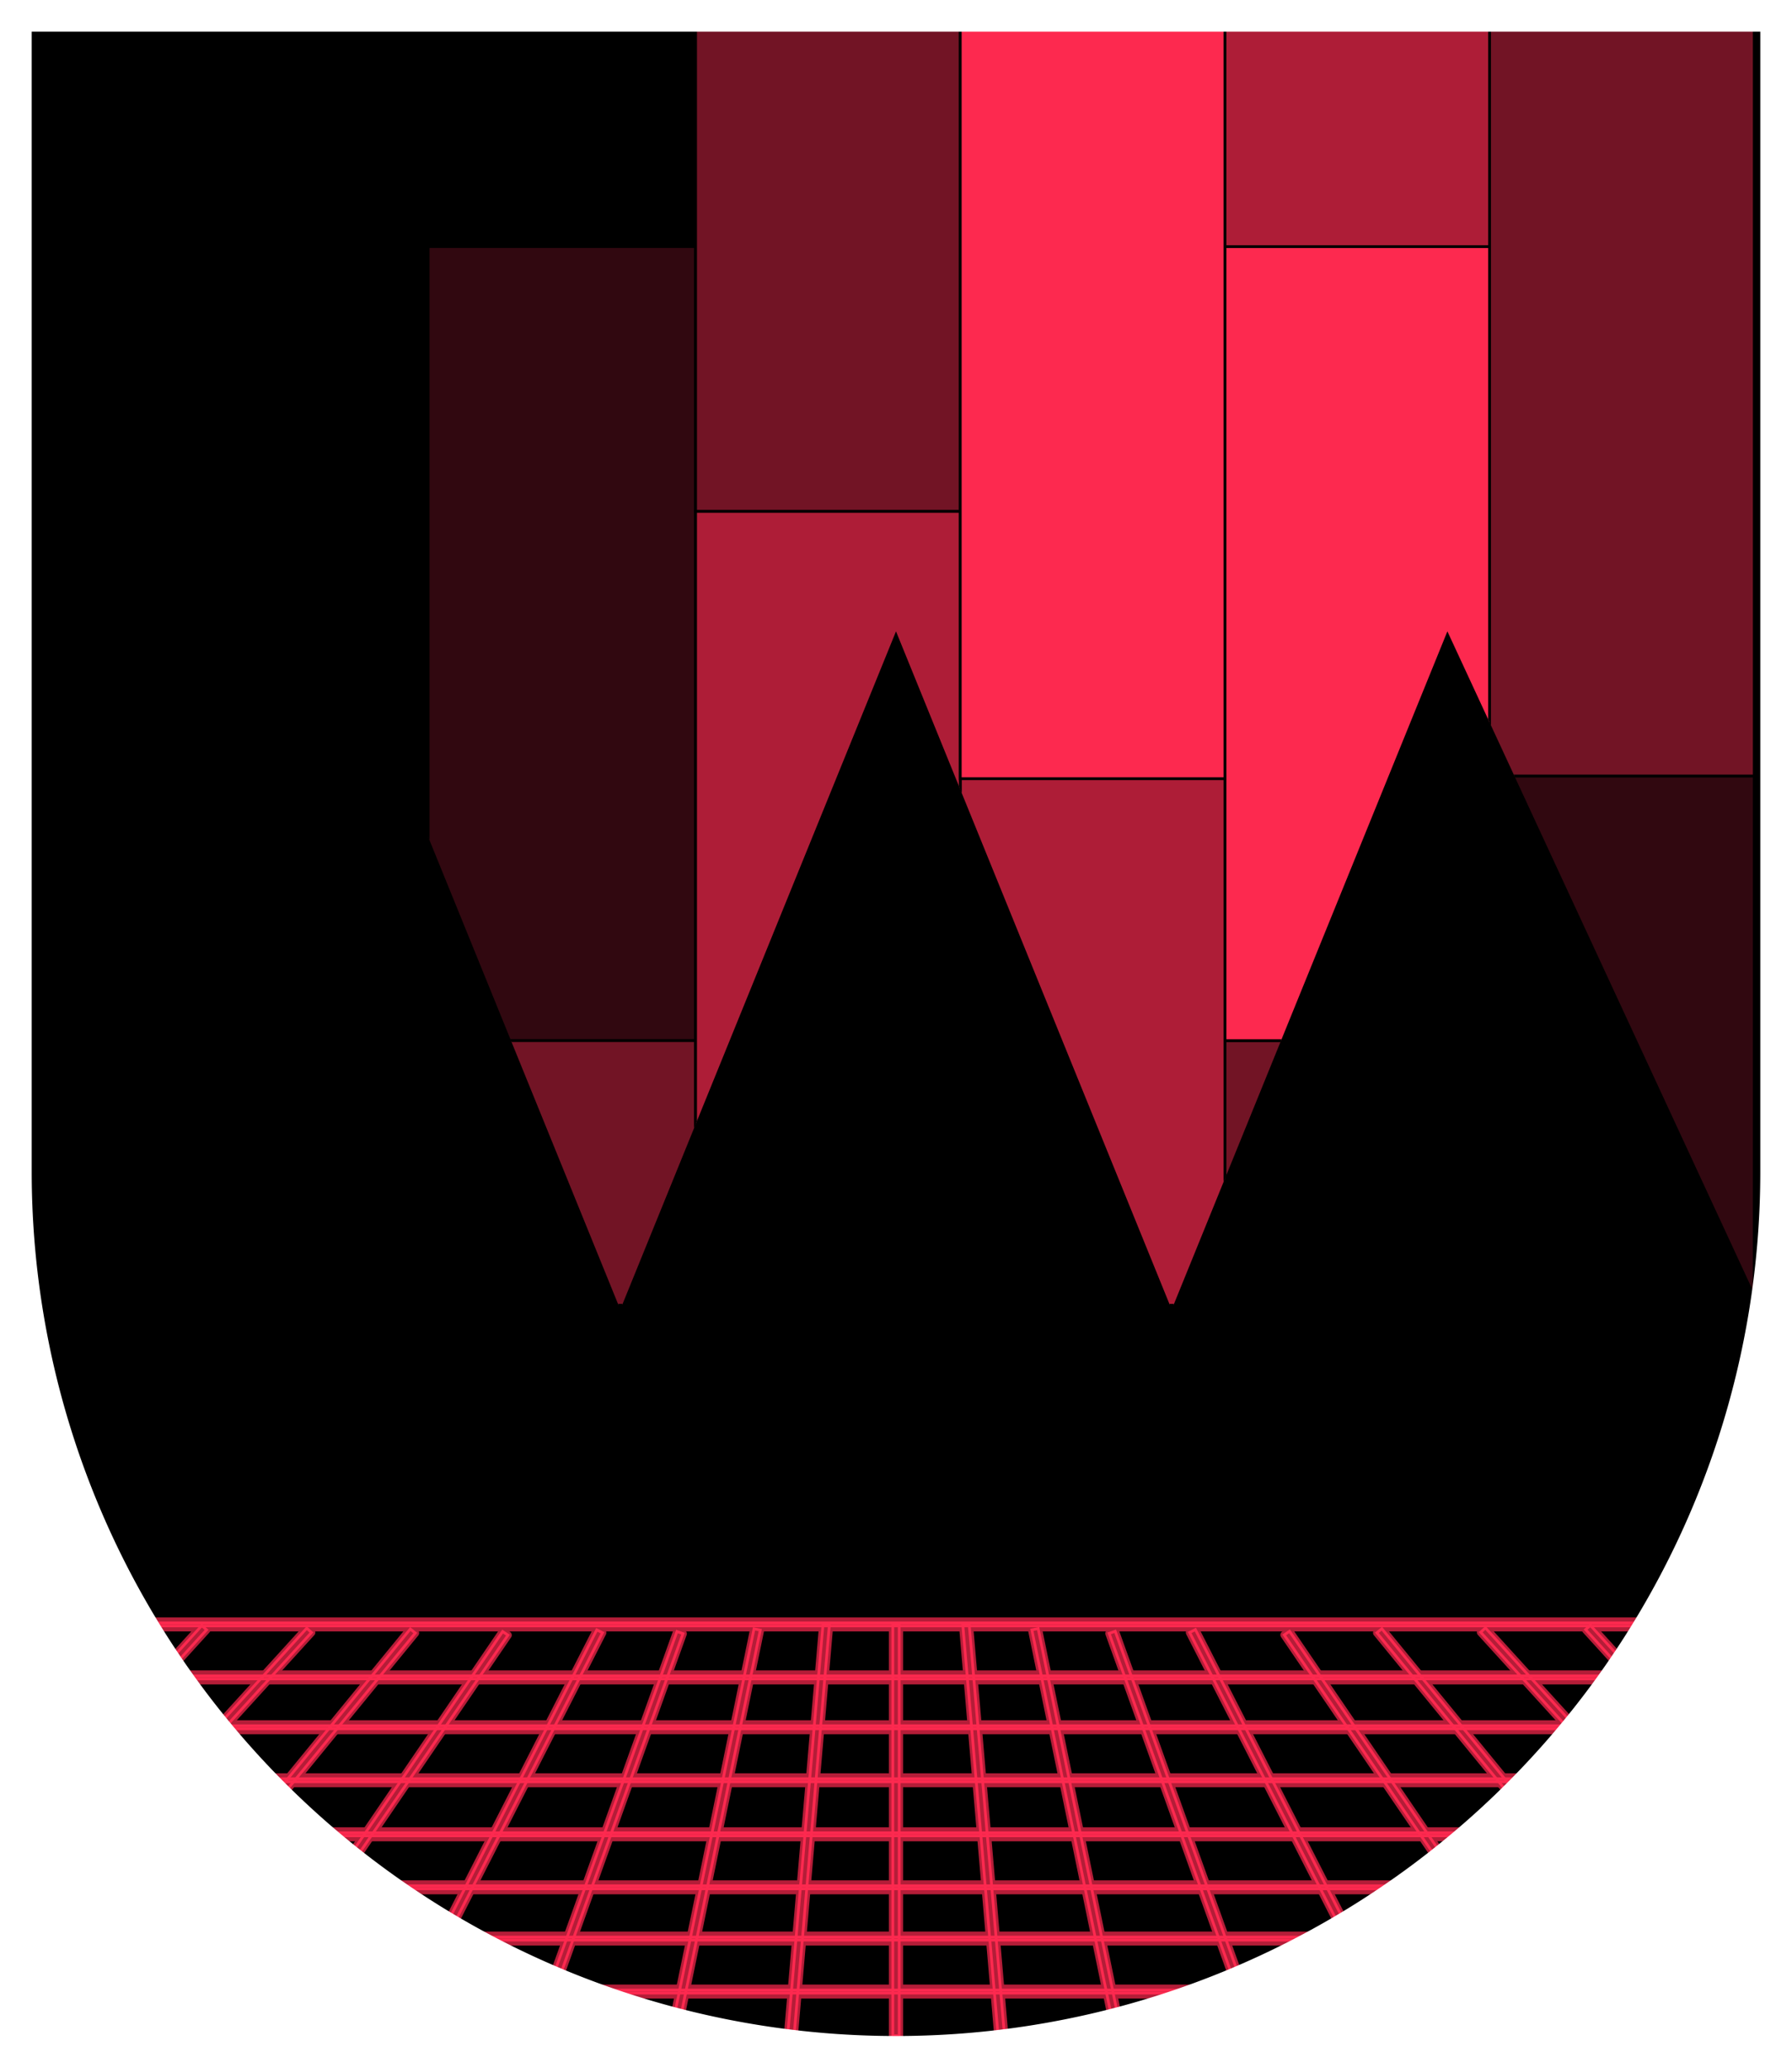 <?xml version="1.0" encoding="UTF-8" standalone="no"?>
<svg
   xmlns:dc="http://purl.org/dc/elements/1.1/"
   xmlns:cc="http://creativecommons.org/ns#"
   xmlns:rdf="http://www.w3.org/1999/02/22-rdf-syntax-ns#"
   xmlns:svg="http://www.w3.org/2000/svg"
   xmlns="http://www.w3.org/2000/svg"
   xmlns:sodipodi="http://sodipodi.sourceforge.net/DTD/sodipodi-0.dtd"
   xmlns:inkscape="http://www.inkscape.org/namespaces/inkscape"
   width="650"
   height="750"
   stroke="#000"
   version="1.1"
   id="svg873"
   sodipodi:docname="noTxt_noWhiteLine_sepTiles.svg"
   inkscape:version="1.0 (4035a4fb49, 2020-05-01)">
  <defs
     id="defs877">
    <filter
       style="color-interpolation-filters:sRGB;"
       inkscape:label="Blur"
       id="filter1194">
      <feGaussianBlur
         stdDeviation="10 10"
         result="blur"
         id="feGaussianBlur1192" />
    </filter>
    <filter
       inkscape:collect="always"
       style="color-interpolation-filters:sRGB"
       id="filter3149"
       x="-0.198"
       width="1.395"
       y="-0.086"
       height="1.172">
      <feGaussianBlur
         inkscape:collect="always"
         stdDeviation="15.912"
         id="feGaussianBlur3151" />
    </filter>
    <filter
       inkscape:collect="always"
       style="color-interpolation-filters:sRGB"
       id="filter3220"
       x="-0.201"
       width="1.402"
       y="-0.086"
       height="1.171">
      <feGaussianBlur
         inkscape:collect="always"
         stdDeviation="29.684"
         id="feGaussianBlur3222" />
    </filter>
    <filter
       inkscape:collect="always"
       style="color-interpolation-filters:sRGB"
       id="filter3254"
       x="-0.209"
       width="1.418"
       y="-0.084"
       height="1.168">
      <feGaussianBlur
         inkscape:collect="always"
         stdDeviation="28.243"
         id="feGaussianBlur3256" />
    </filter>
    <clipPath
       id="clipPath1143"
       clipPathUnits="userSpaceOnUse">
      <path
         fill="#F00"
         style="display:inline;fill:none;fill-opacity:1;stroke:#ffffff;stroke-width:7.049;stroke-miterlimit:4;stroke-dasharray:none;stroke-opacity:1"
         id="path1145"
         d="M 639,11 V 475 L 525,229 425,475 325,229 225,475 125,229 11,475 V 11"
         inkscape:label="mask_rects" />
    </clipPath>
    <clipPath
       id="clipPath1183"
       clipPathUnits="userSpaceOnUse">
      <path
         style="display:inline;fill:none;fill-opacity:1;stroke:#ffffff;stroke-opacity:1"
         fill="none"
         stroke-width="11"
         id="path1185"
         d="m 6,6 v 419 a 319,319 0 0 0 638,0 V 6 Z"
         inkscape:label="outline" />
    </clipPath>
    <clipPath
       id="clipPath1257"
       clipPathUnits="userSpaceOnUse">
      <path
         inkscape:label="outline"
         d="m 6,6 v 419 a 319,319 0 0 0 638,0 V 6 Z"
         id="path1259"
         stroke-width="11"
         fill="none"
         style="display:inline;fill:none;fill-opacity:1;stroke:#ffffff;stroke-opacity:1" />
    </clipPath>
    <filter
       height="1.047"
       y="-0.024"
       width="1.01"
       x="-0.005"
       id="filter2348"
       style="color-interpolation-filters:sRGB"
       inkscape:collect="always">
      <feGaussianBlur
         id="feGaussianBlur2350"
         stdDeviation="1.48"
         inkscape:collect="always" />
    </filter>
    <clipPath
       clipPathUnits="userSpaceOnUse"
       id="clipPath2382">
      <path
         inkscape:label="outline"
         d="m 6,6 v 419 a 319,319 0 0 0 638,0 V 6 Z"
         id="path2384"
         stroke-width="11"
         fill="none"
         style="display:inline;fill:none;fill-opacity:1;stroke:#ffffff;stroke-opacity:1" />
    </clipPath>
  </defs>
  <sodipodi:namedview
     pagecolor="#ffffff"
     bordercolor="#666666"
     borderopacity="1"
     objecttolerance="10"
     gridtolerance="10"
     guidetolerance="10"
     inkscape:pageopacity="0"
     inkscape:pageshadow="2"
     inkscape:window-width="1918"
     inkscape:window-height="1038"
     id="namedview875"
     showgrid="false"
     inkscape:zoom="0.83502056"
     inkscape:cx="58.409917"
     inkscape:cy="438.17415"
     inkscape:window-x="0"
     inkscape:window-y="20"
     inkscape:window-maximized="1"
     inkscape:current-layer="svg873"
     inkscape:document-rotation="0" />
  <path
     id="rect972"
     clip-path="url(#clipPath2382)"
     style="display:inline;opacity:1;fill:#000000;fill-opacity:1;fill-rule:nonzero;stroke:#ffffff;stroke-width:4;stroke-linecap:round;stroke-linejoin:round;stroke-miterlimit:10;stroke-dasharray:none;stroke-dashoffset:0;stroke-opacity:1;paint-order:normal"
     inkscape:label="bg"
     d="M -1.764,-0.696 H 648.793 V 749.676 H -1.764 Z" />
  <g
     sodipodi:insensitive="true"
     style="display:inline;fill:none;fill-opacity:1;stroke:#fd294f;stroke-opacity:1"
     inkscape:label="grid"
     id="g1426">
    <g
       style="fill:none;fill-opacity:1;stroke:#fd294f;stroke-opacity:1"
       id="g1179"
       inkscape:label="gridlines_hor"
       sodipodi:insensitive="true"
       clip-path="url(#clipPath1183)">
      <rect
         inkscape:label="grid_line"
         y="721.84"
         x="-0.314"
         height="1.078"
         width="655.773"
         id="rect1155"
         style="fill:none;fill-opacity:1;stroke:#fd294f;stroke-opacity:1" />
      <rect
         style="fill:none;fill-opacity:1;stroke:#fd294f;stroke-opacity:1"
         id="rect1157"
         width="655.773"
         height="1.078"
         x="1.076"
         y="702.616"
         inkscape:label="grid_line" />
      <rect
         style="fill:none;fill-opacity:1;stroke:#fd294f;stroke-opacity:1"
         id="rect1159"
         width="655.773"
         height="1.078"
         x="-0.314"
         y="684.024"
         inkscape:label="grid_line" />
      <rect
         inkscape:label="grid_line"
         y="664.8"
         x="1.076"
         height="1.078"
         width="655.773"
         id="rect1161"
         style="fill:none;fill-opacity:1;stroke:#fd294f;stroke-opacity:1" />
      <rect
         inkscape:label="grid_line"
         y="645.197"
         x="-0.314"
         height="1.078"
         width="655.773"
         id="rect1163"
         style="fill:none;fill-opacity:1;stroke:#fd294f;stroke-opacity:1" />
      <rect
         style="fill:none;fill-opacity:1;stroke:#fd294f;stroke-opacity:1"
         id="rect1165"
         width="655.773"
         height="1.078"
         x="1.076"
         y="625.973"
         inkscape:label="grid_line" />
      <rect
         style="fill:none;fill-opacity:1;stroke:#fd294f;stroke-opacity:1"
         id="rect1167"
         width="655.773"
         height="1.078"
         x="-0.487"
         y="607.887"
         inkscape:label="grid_line" />
      <rect
         inkscape:label="grid_line"
         y="588.664"
         x="0.902"
         height="1.078"
         width="655.773"
         id="rect1169"
         style="fill:none;fill-opacity:1;stroke:#fd294f;stroke-opacity:1" />
    </g>
    <g
       id="g1252"
       inkscape:label="grid_vert"
       clip-path="url(#clipPath1257)"
       style="fill:none;fill-opacity:1;stroke:#fd294f;stroke-opacity:1">
      <rect
         style="display:inline;fill:none;fill-opacity:1;stroke:#fd294f;stroke-opacity:1"
         id="rect1187"
         width="149.077"
         height="2.324"
         x="589.33"
         y="-326.162"
         inkscape:label="grid_a"
         transform="rotate(90)" />
      <g
         inkscape:label="grid_verti_rot"
         id="g1214"
         style="fill:none;fill-opacity:1;stroke:#fd294f;stroke-opacity:1">
        <rect
           transform="rotate(85.09)"
           inkscape:label="grid_a"
           y="-299.824"
           x="617.172"
           height="2.324"
           width="149.077"
           id="rect1190"
           style="display:inline;fill:none;fill-opacity:1;stroke:#fd294f;stroke-opacity:1" />
        <rect
           style="display:inline;fill:none;fill-opacity:1;stroke:#fd294f;stroke-opacity:1"
           id="rect1192"
           width="149.077"
           height="2.324"
           x="654.509"
           y="-249.708"
           inkscape:label="grid_a"
           transform="rotate(78.367)" />
        <rect
           transform="rotate(70.233)"
           inkscape:label="grid_a"
           y="-180.567"
           x="693.625"
           height="2.324"
           width="149.077"
           id="rect1194"
           style="display:inline;fill:none;fill-opacity:1;stroke:#fd294f;stroke-opacity:1" />
        <rect
           style="display:inline;fill:none;fill-opacity:1;stroke:#fd294f;stroke-opacity:1"
           id="rect1196"
           width="149.077"
           height="2.324"
           x="723.569"
           y="-117.561"
           inkscape:label="grid_a"
           transform="rotate(62.966)" />
        <rect
           transform="rotate(55.723)"
           inkscape:label="grid_a"
           y="-53.268"
           x="752.358"
           height="2.324"
           width="149.077"
           id="rect1198"
           style="display:inline;fill:none;fill-opacity:1;stroke:#fd294f;stroke-opacity:1" />
        <rect
           style="display:inline;fill:none;fill-opacity:1;stroke:#fd294f;stroke-opacity:1"
           id="rect1200"
           width="149.077"
           height="2.324"
           x="774.622"
           y="-13.768"
           inkscape:label="grid_a"
           transform="rotate(50.706)" />
        <rect
           transform="rotate(47.694)"
           inkscape:label="grid_a"
           y="-1.027"
           x="799.349"
           height="2.324"
           width="149.077"
           id="rect1202"
           style="display:inline;fill:none;fill-opacity:1;stroke:#fd294f;stroke-opacity:1"
           inkscape:transform-center-y="3.7994921" />
        <rect
           inkscape:transform-center-y="3.7994921"
           style="display:inline;fill:none;fill-opacity:1;stroke:#fd294f;stroke-opacity:1"
           id="rect1204"
           width="149.077"
           height="2.324"
           x="824.261"
           y="-29.81"
           inkscape:label="grid_a"
           transform="rotate(47.694)" />
      </g>
      <g
         transform="matrix(-1,0,0,1,650.056,0.096)"
         id="g1232"
         inkscape:label="grid_verti_rot"
         style="fill:none;fill-opacity:1;stroke:#fd294f;stroke-opacity:1">
        <rect
           style="display:inline;fill:none;fill-opacity:1;stroke:#fd294f;stroke-opacity:1"
           id="rect1216"
           width="149.077"
           height="2.324"
           x="617.172"
           y="-299.824"
           inkscape:label="grid_a"
           transform="rotate(85.09)" />
        <rect
           transform="rotate(78.367)"
           inkscape:label="grid_a"
           y="-249.708"
           x="654.509"
           height="2.324"
           width="149.077"
           id="rect1218"
           style="display:inline;fill:none;fill-opacity:1;stroke:#fd294f;stroke-opacity:1" />
        <rect
           style="display:inline;fill:none;fill-opacity:1;stroke:#fd294f;stroke-opacity:1"
           id="rect1220"
           width="149.077"
           height="2.324"
           x="693.625"
           y="-180.567"
           inkscape:label="grid_a"
           transform="rotate(70.233)" />
        <rect
           transform="rotate(62.966)"
           inkscape:label="grid_a"
           y="-117.561"
           x="723.569"
           height="2.324"
           width="149.077"
           id="rect1222"
           style="display:inline;fill:none;fill-opacity:1;stroke:#fd294f;stroke-opacity:1" />
        <rect
           style="display:inline;fill:none;fill-opacity:1;stroke:#fd294f;stroke-opacity:1"
           id="rect1224"
           width="149.077"
           height="2.324"
           x="752.358"
           y="-53.268"
           inkscape:label="grid_a"
           transform="rotate(55.723)" />
        <rect
           transform="rotate(50.706)"
           inkscape:label="grid_a"
           y="-13.768"
           x="774.622"
           height="2.324"
           width="149.077"
           id="rect1226"
           style="display:inline;fill:none;fill-opacity:1;stroke:#fd294f;stroke-opacity:1" />
        <rect
           inkscape:transform-center-y="3.7994921"
           style="display:inline;fill:none;fill-opacity:1;stroke:#fd294f;stroke-opacity:1"
           id="rect1228"
           width="149.077"
           height="2.324"
           x="799.349"
           y="-1.027"
           inkscape:label="grid_a"
           transform="rotate(47.694)" />
        <rect
           transform="rotate(47.694)"
           inkscape:label="grid_a"
           y="-29.81"
           x="824.261"
           height="2.324"
           width="149.077"
           id="rect1230"
           style="display:inline;fill:none;fill-opacity:1;stroke:#fd294f;stroke-opacity:1"
           inkscape:transform-center-y="3.7994921" />
      </g>
    </g>
  </g>
  <g
     id="g1642"
     inkscape:label="grid"
     style="display:inline;fill:#800dcf;fill-opacity:1;stroke:#fd294f;stroke-opacity:1;filter:url(#filter2348);opacity:0.709"
     sodipodi:insensitive="true">
    <g
       clip-path="url(#clipPath1183)"
       sodipodi:insensitive="true"
       inkscape:label="gridlines_hor"
       id="g1600"
       style="fill:#800dcf;fill-opacity:1;stroke:#fd294f;stroke-opacity:1">
      <rect
         style="fill:#800dcf;fill-opacity:1;stroke:#fd294f;stroke-width:4;stroke-linecap:round;stroke-linejoin:round;stroke-miterlimit:10;stroke-opacity:1"
         id="rect1584"
         width="655.773"
         height="1.078"
         x="-0.314"
         y="721.84"
         inkscape:label="grid_line" />
      <rect
         inkscape:label="grid_line"
         y="702.616"
         x="1.076"
         height="1.078"
         width="655.773"
         id="rect1586"
         style="fill:#800dcf;fill-opacity:1;stroke:#fd294f;stroke-width:4;stroke-linecap:round;stroke-linejoin:round;stroke-miterlimit:10;stroke-opacity:1" />
      <rect
         inkscape:label="grid_line"
         y="684.024"
         x="-0.314"
         height="1.078"
         width="655.773"
         id="rect1588"
         style="fill:#800dcf;fill-opacity:1;stroke:#fd294f;stroke-width:4;stroke-linecap:round;stroke-linejoin:round;stroke-miterlimit:10;stroke-opacity:1" />
      <rect
         style="fill:#800dcf;fill-opacity:1;stroke:#fd294f;stroke-width:4;stroke-linecap:round;stroke-linejoin:round;stroke-miterlimit:10;stroke-opacity:1"
         id="rect1590"
         width="655.773"
         height="1.078"
         x="1.076"
         y="664.8"
         inkscape:label="grid_line" />
      <rect
         style="fill:#800dcf;fill-opacity:1;stroke:#fd294f;stroke-width:4;stroke-linecap:round;stroke-linejoin:round;stroke-miterlimit:10;stroke-opacity:1"
         id="rect1592"
         width="655.773"
         height="1.078"
         x="-0.314"
         y="645.197"
         inkscape:label="grid_line" />
      <rect
         inkscape:label="grid_line"
         y="625.973"
         x="1.076"
         height="1.078"
         width="655.773"
         id="rect1594"
         style="fill:#800dcf;fill-opacity:1;stroke:#fd294f;stroke-width:4;stroke-linecap:round;stroke-linejoin:round;stroke-miterlimit:10;stroke-opacity:1" />
      <rect
         inkscape:label="grid_line"
         y="607.887"
         x="-0.487"
         height="1.078"
         width="655.773"
         id="rect1596"
         style="fill:#800dcf;fill-opacity:1;stroke:#fd294f;stroke-width:4;stroke-linecap:round;stroke-linejoin:round;stroke-miterlimit:10;stroke-opacity:1" />
      <rect
         style="fill:#800dcf;fill-opacity:1;stroke:#fd294f;stroke-width:4;stroke-linecap:round;stroke-linejoin:round;stroke-miterlimit:10;stroke-opacity:1"
         id="rect1598"
         width="655.773"
         height="1.078"
         x="0.902"
         y="588.664"
         inkscape:label="grid_line" />
    </g>
    <g
       style="fill:#800dcf;fill-opacity:1;stroke:#fd294f;stroke-opacity:1"
       clip-path="url(#clipPath1257)"
       inkscape:label="grid_vert"
       id="g1640">
      <rect
         transform="rotate(90)"
         inkscape:label="grid_a"
         y="-326.162"
         x="589.33"
         height="2.324"
         width="149.077"
         id="rect1602"
         style="display:inline;fill:#800dcf;fill-opacity:1;stroke:#fd294f;stroke-width:2.8;stroke-linecap:round;stroke-linejoin:round;stroke-miterlimit:10;stroke-opacity:1" />
      <g
         style="fill:#800dcf;fill-opacity:1;stroke:#fd294f;stroke-opacity:1"
         id="g1620"
         inkscape:label="grid_verti_rot">
        <rect
           style="display:inline;fill:#800dcf;fill-opacity:1;stroke:#fd294f;stroke-width:2.8;stroke-linecap:round;stroke-linejoin:round;stroke-miterlimit:10;stroke-opacity:1"
           id="rect1604"
           width="149.077"
           height="2.324"
           x="617.172"
           y="-299.824"
           inkscape:label="grid_a"
           transform="rotate(85.09)" />
        <rect
           transform="rotate(78.367)"
           inkscape:label="grid_a"
           y="-249.708"
           x="654.509"
           height="2.324"
           width="149.077"
           id="rect1606"
           style="display:inline;fill:#800dcf;fill-opacity:1;stroke:#fd294f;stroke-width:2.8;stroke-linecap:round;stroke-linejoin:round;stroke-miterlimit:10;stroke-opacity:1" />
        <rect
           style="display:inline;fill:#800dcf;fill-opacity:1;stroke:#fd294f;stroke-width:2.8;stroke-linecap:round;stroke-linejoin:round;stroke-miterlimit:10;stroke-opacity:1"
           id="rect1608"
           width="149.077"
           height="2.324"
           x="693.625"
           y="-180.567"
           inkscape:label="grid_a"
           transform="rotate(70.233)" />
        <rect
           transform="rotate(62.966)"
           inkscape:label="grid_a"
           y="-117.561"
           x="723.569"
           height="2.324"
           width="149.077"
           id="rect1610"
           style="display:inline;fill:#800dcf;fill-opacity:1;stroke:#fd294f;stroke-width:2.8;stroke-linecap:round;stroke-linejoin:round;stroke-miterlimit:10;stroke-opacity:1" />
        <rect
           style="display:inline;fill:#800dcf;fill-opacity:1;stroke:#fd294f;stroke-width:2.8;stroke-linecap:round;stroke-linejoin:round;stroke-miterlimit:10;stroke-opacity:1"
           id="rect1612"
           width="149.077"
           height="2.324"
           x="752.358"
           y="-53.268"
           inkscape:label="grid_a"
           transform="rotate(55.723)" />
        <rect
           transform="rotate(50.706)"
           inkscape:label="grid_a"
           y="-13.768"
           x="774.622"
           height="2.324"
           width="149.077"
           id="rect1614"
           style="display:inline;fill:#800dcf;fill-opacity:1;stroke:#fd294f;stroke-width:2.8;stroke-linecap:round;stroke-linejoin:round;stroke-miterlimit:10;stroke-opacity:1" />
        <rect
           inkscape:transform-center-y="3.7994921"
           style="display:inline;fill:#800dcf;fill-opacity:1;stroke:#fd294f;stroke-width:2.8;stroke-linecap:round;stroke-linejoin:round;stroke-miterlimit:10;stroke-opacity:1"
           id="rect1616"
           width="149.077"
           height="2.324"
           x="799.349"
           y="-1.027"
           inkscape:label="grid_a"
           transform="rotate(47.694)" />
        <rect
           transform="rotate(47.694)"
           inkscape:label="grid_a"
           y="-29.81"
           x="824.261"
           height="2.324"
           width="149.077"
           id="rect1618"
           style="display:inline;fill:#800dcf;fill-opacity:1;stroke:#fd294f;stroke-width:2.8;stroke-linecap:round;stroke-linejoin:round;stroke-miterlimit:10;stroke-opacity:1"
           inkscape:transform-center-y="3.7994921" />
      </g>
      <g
         style="fill:#800dcf;fill-opacity:1;stroke:#fd294f;stroke-opacity:1"
         inkscape:label="grid_verti_rot"
         id="g1638"
         transform="matrix(-1,0,0,1,650.056,0.096)">
        <rect
           transform="rotate(85.09)"
           inkscape:label="grid_a"
           y="-299.824"
           x="617.172"
           height="2.324"
           width="149.077"
           id="rect1622"
           style="display:inline;fill:#800dcf;fill-opacity:1;stroke:#fd294f;stroke-width:2.8;stroke-linecap:round;stroke-linejoin:round;stroke-miterlimit:10;stroke-opacity:1" />
        <rect
           style="display:inline;fill:#800dcf;fill-opacity:1;stroke:#fd294f;stroke-width:2.8;stroke-linecap:round;stroke-linejoin:round;stroke-miterlimit:10;stroke-opacity:1"
           id="rect1624"
           width="149.077"
           height="2.324"
           x="654.509"
           y="-249.708"
           inkscape:label="grid_a"
           transform="rotate(78.367)" />
        <rect
           transform="rotate(70.233)"
           inkscape:label="grid_a"
           y="-180.567"
           x="693.625"
           height="2.324"
           width="149.077"
           id="rect1626"
           style="display:inline;fill:#800dcf;fill-opacity:1;stroke:#fd294f;stroke-width:2.8;stroke-linecap:round;stroke-linejoin:round;stroke-miterlimit:10;stroke-opacity:1" />
        <rect
           style="display:inline;fill:#800dcf;fill-opacity:1;stroke:#fd294f;stroke-width:2.8;stroke-linecap:round;stroke-linejoin:round;stroke-miterlimit:10;stroke-opacity:1"
           id="rect1628"
           width="149.077"
           height="2.324"
           x="723.569"
           y="-117.561"
           inkscape:label="grid_a"
           transform="rotate(62.966)" />
        <rect
           transform="rotate(55.723)"
           inkscape:label="grid_a"
           y="-53.268"
           x="752.358"
           height="2.324"
           width="149.077"
           id="rect1630"
           style="display:inline;fill:#800dcf;fill-opacity:1;stroke:#fd294f;stroke-width:2.8;stroke-linecap:round;stroke-linejoin:round;stroke-miterlimit:10;stroke-opacity:1" />
        <rect
           style="display:inline;fill:#800dcf;fill-opacity:1;stroke:#fd294f;stroke-width:2.8;stroke-linecap:round;stroke-linejoin:round;stroke-miterlimit:10;stroke-opacity:1"
           id="rect1632"
           width="149.077"
           height="2.324"
           x="774.622"
           y="-13.768"
           inkscape:label="grid_a"
           transform="rotate(50.706)" />
        <rect
           transform="rotate(47.694)"
           inkscape:label="grid_a"
           y="-1.027"
           x="799.349"
           height="2.324"
           width="149.077"
           id="rect1634"
           style="display:inline;fill:#800dcf;fill-opacity:1;stroke:#fd294f;stroke-width:2.8;stroke-linecap:round;stroke-linejoin:round;stroke-miterlimit:10;stroke-opacity:1"
           inkscape:transform-center-y="3.7994921" />
        <rect
           inkscape:transform-center-y="3.7994921"
           style="display:inline;fill:#800dcf;fill-opacity:1;stroke:#fd294f;stroke-width:2.8;stroke-linecap:round;stroke-linejoin:round;stroke-miterlimit:10;stroke-opacity:1"
           id="rect1636"
           width="149.077"
           height="2.324"
           x="824.261"
           y="-29.81"
           inkscape:label="grid_a"
           transform="rotate(47.694)" />
      </g>
    </g>
  </g>
  <g
     aria-label="franconian.net"
     transform="scale(0.828,1.208)"
     id="text910-4"
     style="font-style:normal;font-variant:normal;font-weight:bold;font-stretch:normal;font-size:70.205px;line-height:125%;font-family:Montserrat;-inkscape-font-specification:'Montserrat, Bold';font-variant-ligatures:normal;font-variant-caps:normal;font-variant-numeric:normal;font-variant-east-asian:normal;text-align:start;letter-spacing:0px;word-spacing:0px;writing-mode:lr-tb;text-anchor:start;display:none;fill:#ffffff;fill-opacity:1;stroke:none;stroke-width:0.752px;stroke-linecap:butt;stroke-linejoin:miter;stroke-opacity:1"
     inkscape:label="title">
    <path
       d="m 110.741,427.469 h 9.688 v 8.425 h -9.407 v 28.503 h -10.952 v -28.503 h -5.827 v -8.425 h 5.827 v -1.685 q 0,-6.459 3.791,-10.25 3.861,-3.791 10.812,-3.791 2.457,0 4.634,0.562 2.247,0.491 3.721,1.474 l -2.878,7.933 q -1.896,-1.334 -4.423,-1.334 -4.985,0 -4.985,5.476 z"
       style="font-style:normal;font-variant:normal;font-weight:bold;font-stretch:normal;font-size:70.205px;font-family:Montserrat;-inkscape-font-specification:'Montserrat, Bold';font-variant-ligatures:normal;font-variant-caps:normal;font-variant-numeric:normal;font-variant-east-asian:normal;letter-spacing:4.092px;fill:#ffffff;fill-opacity:1;stroke-width:0.752px"
       id="path1086" />
    <path
       d="m 146.074,431.611 q 1.966,-2.738 5.265,-4.142 3.37,-1.404 7.723,-1.404 v 10.11 q -1.825,-0.14 -2.457,-0.14 -4.704,0 -7.372,2.668 -2.668,2.598 -2.668,7.863 v 17.832 H 135.613 V 426.627 h 10.461 z"
       style="font-style:normal;font-variant:normal;font-weight:bold;font-stretch:normal;font-size:70.205px;font-family:Montserrat;-inkscape-font-specification:'Montserrat, Bold';font-variant-ligatures:normal;font-variant-caps:normal;font-variant-numeric:normal;font-variant-east-asian:normal;letter-spacing:4.092px;fill:#ffffff;fill-opacity:1;stroke-width:0.752px"
       id="path1088" />
    <path
       d="m 184.706,426.065 q 8.776,0 13.479,4.212 4.704,4.142 4.704,12.567 v 21.553 h -10.25 v -4.704 q -3.089,5.265 -11.514,5.265 -4.353,0 -7.582,-1.474 -3.159,-1.474 -4.844,-4.072 -1.685,-2.598 -1.685,-5.897 0,-5.265 3.931,-8.284 4.002,-3.019 12.286,-3.019 h 8.705 q 0,-3.58 -2.176,-5.476 -2.176,-1.966 -6.529,-1.966 -3.019,0 -5.967,0.983 -2.878,0.913 -4.914,2.527 l -3.931,-7.652 q 3.089,-2.176 7.372,-3.37 4.353,-1.193 8.916,-1.193 z m -0.842,31.522 q 2.808,0 4.985,-1.264 2.176,-1.334 3.089,-3.861 v -3.861 h -7.512 q -6.74,0 -6.74,4.423 0,2.106 1.615,3.37 1.685,1.193 4.563,1.193 z"
       style="font-style:normal;font-variant:normal;font-weight:bold;font-stretch:normal;font-size:70.205px;font-family:Montserrat;-inkscape-font-specification:'Montserrat, Bold';font-variant-ligatures:normal;font-variant-caps:normal;font-variant-numeric:normal;font-variant-east-asian:normal;letter-spacing:4.092px;fill:#ffffff;fill-opacity:1;stroke-width:0.752px"
       id="path1090" />
    <path
       d="m 239.837,426.065 q 7.021,0 11.303,4.212 4.353,4.212 4.353,12.496 v 21.623 h -10.952 v -19.938 q 0,-4.493 -1.966,-6.669 -1.966,-2.247 -5.687,-2.247 -4.142,0 -6.599,2.598 -2.457,2.527 -2.457,7.582 v 18.675 H 216.88 V 426.627 h 10.461 v 4.423 q 2.176,-2.387 5.406,-3.651 3.229,-1.334 7.091,-1.334 z"
       style="font-style:normal;font-variant:normal;font-weight:bold;font-stretch:normal;font-size:70.205px;font-family:Montserrat;-inkscape-font-specification:'Montserrat, Bold';font-variant-ligatures:normal;font-variant-caps:normal;font-variant-numeric:normal;font-variant-east-asian:normal;letter-spacing:4.092px;fill:#ffffff;fill-opacity:1;stroke-width:0.752px"
       id="path1092" />
    <path
       d="m 288.158,464.959 q -6.038,0 -10.882,-2.457 -4.774,-2.527 -7.512,-6.95 -2.668,-4.423 -2.668,-10.039 0,-5.616 2.668,-10.039 2.738,-4.423 7.512,-6.88 4.844,-2.527 10.882,-2.527 5.967,0 10.39,2.527 4.493,2.457 6.529,7.091 l -8.495,4.563 q -2.949,-5.195 -8.495,-5.195 -4.283,0 -7.091,2.808 -2.808,2.808 -2.808,7.652 0,4.844 2.808,7.652 2.808,2.808 7.091,2.808 5.616,0 8.495,-5.195 l 8.495,4.634 q -2.036,4.493 -6.529,7.021 -4.423,2.527 -10.39,2.527 z"
       style="font-style:normal;font-variant:normal;font-weight:bold;font-stretch:normal;font-size:70.205px;font-family:Montserrat;-inkscape-font-specification:'Montserrat, Bold';font-variant-ligatures:normal;font-variant-caps:normal;font-variant-numeric:normal;font-variant-east-asian:normal;letter-spacing:4.092px;fill:#ffffff;fill-opacity:1;stroke-width:0.752px"
       id="path1094" />
    <path
       d="m 332.969,464.959 q -5.967,0 -10.741,-2.457 -4.704,-2.527 -7.372,-6.95 -2.668,-4.423 -2.668,-10.039 0,-5.616 2.668,-10.039 2.668,-4.423 7.372,-6.88 4.774,-2.527 10.741,-2.527 5.967,0 10.671,2.527 4.704,2.457 7.372,6.88 2.668,4.423 2.668,10.039 0,5.616 -2.668,10.039 -2.668,4.423 -7.372,6.95 -4.704,2.457 -10.671,2.457 z m 0,-8.986 q 4.212,0 6.88,-2.808 2.738,-2.878 2.738,-7.652 0,-4.774 -2.738,-7.582 -2.668,-2.878 -6.88,-2.878 -4.212,0 -6.95,2.878 -2.738,2.808 -2.738,7.582 0,4.774 2.738,7.652 2.738,2.808 6.95,2.808 z"
       style="font-style:normal;font-variant:normal;font-weight:bold;font-stretch:normal;font-size:70.205px;font-family:Montserrat;-inkscape-font-specification:'Montserrat, Bold';font-variant-ligatures:normal;font-variant-caps:normal;font-variant-numeric:normal;font-variant-east-asian:normal;letter-spacing:4.092px;fill:#ffffff;fill-opacity:1;stroke-width:0.752px"
       id="path1096" />
    <path
       d="m 388.03,426.065 q 7.021,0 11.303,4.212 4.353,4.212 4.353,12.496 v 21.623 h -10.952 v -19.938 q 0,-4.493 -1.966,-6.669 -1.966,-2.247 -5.687,-2.247 -4.142,0 -6.599,2.598 -2.457,2.527 -2.457,7.582 v 18.675 H 365.073 V 426.627 h 10.461 v 4.423 q 2.176,-2.387 5.406,-3.651 3.229,-1.334 7.091,-1.334 z"
       style="font-style:normal;font-variant:normal;font-weight:bold;font-stretch:normal;font-size:70.205px;font-family:Montserrat;-inkscape-font-specification:'Montserrat, Bold';font-variant-ligatures:normal;font-variant-caps:normal;font-variant-numeric:normal;font-variant-east-asian:normal;letter-spacing:4.092px;fill:#ffffff;fill-opacity:1;stroke-width:0.752px"
       id="path1098" />
    <path
       d="m 417.676,426.627 h 10.952 v 37.77 h -10.952 z m 5.476,-5.265 q -3.019,0 -4.914,-1.755 -1.896,-1.755 -1.896,-4.353 0,-2.598 1.896,-4.353 1.896,-1.755 4.914,-1.755 3.019,0 4.914,1.685 1.896,1.685 1.896,4.212 0,2.738 -1.896,4.563 -1.896,1.755 -4.914,1.755 z"
       style="font-style:normal;font-variant:normal;font-weight:bold;font-stretch:normal;font-size:70.205px;font-family:Montserrat;-inkscape-font-specification:'Montserrat, Bold';font-variant-ligatures:normal;font-variant-caps:normal;font-variant-numeric:normal;font-variant-east-asian:normal;letter-spacing:4.092px;fill:#ffffff;fill-opacity:1;stroke-width:0.752px"
       id="path1100" />
    <path
       d="m 458.134,426.065 q 8.776,0 13.479,4.212 4.704,4.142 4.704,12.567 v 21.553 h -10.25 v -4.704 q -3.089,5.265 -11.514,5.265 -4.353,0 -7.582,-1.474 -3.159,-1.474 -4.844,-4.072 -1.685,-2.598 -1.685,-5.897 0,-5.265 3.931,-8.284 4.002,-3.019 12.286,-3.019 h 8.705 q 0,-3.58 -2.176,-5.476 -2.176,-1.966 -6.529,-1.966 -3.019,0 -5.967,0.983 -2.878,0.913 -4.914,2.527 l -3.931,-7.652 q 3.089,-2.176 7.372,-3.37 4.353,-1.193 8.916,-1.193 z m -0.842,31.522 q 2.808,0 4.985,-1.264 2.176,-1.334 3.089,-3.861 v -3.861 h -7.512 q -6.74,0 -6.74,4.423 0,2.106 1.615,3.37 1.685,1.193 4.563,1.193 z"
       style="font-style:normal;font-variant:normal;font-weight:bold;font-stretch:normal;font-size:70.205px;font-family:Montserrat;-inkscape-font-specification:'Montserrat, Bold';font-variant-ligatures:normal;font-variant-caps:normal;font-variant-numeric:normal;font-variant-east-asian:normal;letter-spacing:4.092px;fill:#ffffff;fill-opacity:1;stroke-width:0.752px"
       id="path1102" />
    <path
       d="m 513.265,426.065 q 7.021,0 11.303,4.212 4.353,4.212 4.353,12.496 v 21.623 h -10.952 v -19.938 q 0,-4.493 -1.966,-6.669 -1.966,-2.247 -5.687,-2.247 -4.142,0 -6.599,2.598 -2.457,2.527 -2.457,7.582 v 18.675 H 490.308 V 426.627 h 10.461 v 4.423 q 2.176,-2.387 5.406,-3.651 3.229,-1.334 7.091,-1.334 z"
       style="font-style:normal;font-variant:normal;font-weight:bold;font-stretch:normal;font-size:70.205px;font-family:Montserrat;-inkscape-font-specification:'Montserrat, Bold';font-variant-ligatures:normal;font-variant-caps:normal;font-variant-numeric:normal;font-variant-east-asian:normal;letter-spacing:4.092px;fill:#ffffff;fill-opacity:1;stroke-width:0.752px"
       id="path1104" />
    <path
       d="m 547.054,464.959 q -2.878,0 -4.844,-1.966 -1.966,-1.966 -1.966,-4.914 0,-3.019 1.966,-4.844 1.966,-1.896 4.844,-1.896 2.878,0 4.844,1.896 1.966,1.825 1.966,4.844 0,2.949 -1.966,4.914 -1.966,1.966 -4.844,1.966 z"
       style="font-style:normal;font-variant:normal;font-weight:bold;font-stretch:normal;font-size:70.205px;font-family:Montserrat;-inkscape-font-specification:'Montserrat, Bold';font-variant-ligatures:normal;font-variant-caps:normal;font-variant-numeric:normal;font-variant-east-asian:normal;letter-spacing:4.092px;fill:#ffffff;fill-opacity:1;stroke-width:0.752px"
       id="path1106" />
    <path
       d="m 588.354,426.065 q 7.021,0 11.303,4.212 4.353,4.212 4.353,12.496 v 21.623 h -10.952 v -19.938 q 0,-4.493 -1.966,-6.669 -1.966,-2.247 -5.687,-2.247 -4.142,0 -6.599,2.598 -2.457,2.527 -2.457,7.582 v 18.675 H 565.397 V 426.627 h 10.461 v 4.423 q 2.176,-2.387 5.406,-3.651 3.229,-1.334 7.091,-1.334 z"
       style="font-style:normal;font-variant:normal;font-weight:bold;font-stretch:normal;font-size:70.205px;font-family:Montserrat;-inkscape-font-specification:'Montserrat, Bold';font-variant-ligatures:normal;font-variant-caps:normal;font-variant-numeric:normal;font-variant-east-asian:normal;letter-spacing:4.092px;fill:#ffffff;fill-opacity:1;stroke-width:0.752px"
       id="path1108" />
    <path
       d="m 655.42,445.652 q 0,0.211 -0.211,2.949 h -28.573 q 0.772,3.51 3.651,5.546 2.878,2.036 7.161,2.036 2.949,0 5.195,-0.842 2.317,-0.913 4.282,-2.808 l 5.827,6.318 q -5.336,6.108 -15.586,6.108 -6.389,0 -11.303,-2.457 -4.914,-2.527 -7.582,-6.95 -2.668,-4.423 -2.668,-10.039 0,-5.546 2.598,-9.969 2.668,-4.493 7.231,-6.95 4.634,-2.527 10.32,-2.527 5.546,0 10.039,2.387 4.493,2.387 7.021,6.88 2.598,4.423 2.598,10.32 z m -19.587,-11.303 q -3.721,0 -6.248,2.106 -2.527,2.106 -3.089,5.757 H 645.1 q -0.562,-3.58 -3.089,-5.687 -2.527,-2.176 -6.178,-2.176 z"
       style="font-style:normal;font-variant:normal;font-weight:bold;font-stretch:normal;font-size:70.205px;font-family:Montserrat;-inkscape-font-specification:'Montserrat, Bold';font-variant-ligatures:normal;font-variant-caps:normal;font-variant-numeric:normal;font-variant-east-asian:normal;letter-spacing:4.092px;fill:#ffffff;fill-opacity:1;stroke-width:0.752px"
       id="path1110" />
    <path
       d="m 691.174,462.572 q -1.615,1.193 -4.002,1.825 -2.317,0.562 -4.914,0.562 -6.74,0 -10.461,-3.44 -3.651,-3.44 -3.651,-10.11 v -15.515 h -5.827 v -8.425 h 5.827 v -9.197 h 10.952 v 9.197 h 9.407 v 8.425 h -9.407 v 15.375 q 0,2.387 1.193,3.721 1.264,1.264 3.51,1.264 2.598,0 4.423,-1.404 z"
       style="font-style:normal;font-variant:normal;font-weight:bold;font-stretch:normal;font-size:70.205px;font-family:Montserrat;-inkscape-font-specification:'Montserrat, Bold';font-variant-ligatures:normal;font-variant-caps:normal;font-variant-numeric:normal;font-variant-east-asian:normal;letter-spacing:4.092px;fill:#ffffff;fill-opacity:1;stroke-width:0.752px"
       id="path1112" />
  </g>
  <g
     clip-path="url(#clipPath1143)"
     inkscape:label="rc3_rects"
     style="display:inline"
     id="g1010">
    <path
       id="_310810"
       style="fill:#310810"
       d="m 155.305,89.448 h 97 V 377.448 h -97 z"
       class="cls-1" />
    <path
       id="_721425"
       style="fill:#721425"
       d="m 155.305,377.448 h 97 v 96 h -97 z"
       class="cls-2" />
    <path
       id="_310810-2"
       style="fill:#310810"
       d="m 540.305,281.448 h 96 v 192 h -96 z"
       class="cls-1" />
    <path
       id="_721425-2"
       style="fill:#721425"
       d="m 540.305,-7.552 h 96 V 281.448 h -96 z"
       class="cls-2" />
    <path
       id="_ae1d37"
       style="fill:#ae1d37"
       d="m 540.305,-103.552 h 96 v 97 h -96 z"
       class="cls-3" />
    <path
       id="_721425-3"
       style="fill:#721425"
       d="m 444.305,377.448 h 96 v 96 h -96 z"
       class="cls-2" />
    <path
       id="_fd294f"
       style="fill:#fd294f"
       d="m 444.305,89.448 h 96 V 377.448 h -96 z"
       class="cls-4" />
    <path
       id="_ae1d37-2"
       style="fill:#ae1d37"
       d="m 444.305,-103.552 h 96 V 89.448 h -96 z"
       class="cls-3" />
    <path
       id="_ae1d37-3"
       style="fill:#ae1d37"
       d="m 348.305,281.448 h 96 v 192 h -96 z"
       class="cls-3" />
    <path
       id="_ae1d37-4"
       style="fill:#ae1d37"
       d="m 252.305,185.448 h 96 v 288 h -96 z"
       class="cls-3" />
    <path
       id="_721425-4"
       style="fill:#721425"
       d="m 252.305,-103.552 h 96 v 289 h -96 z"
       class="cls-2" />
    <path
       id="_fd294f-2"
       style="fill:#fd294f"
       d="m 348.305,-7.552 h 96 V 282.448 h -96 z"
       class="cls-4" />
    <path
       id="_ae1d37-5"
       style="fill:#ae1d37"
       d="m 348.305,-103.552 h 96 v 97 h -96 z"
       class="cls-3" />
  </g>
  <g
     style="display:none"
     inkscape:label="fairy_comm"
     id="g1122">
    <g
       style="fill:none;stroke:#ffc600;stroke-width:6.429;stroke-linecap:round;stroke-linejoin:round;stroke-miterlimit:4;stroke-dasharray:none;stroke-opacity:1;paint-order:normal"
       id="communication"
       transform="matrix(0.38,0,0,0.38,115.859,-67.083)"
       inkscape:label="fairy_communication">
      <g
         style="fill:none;stroke:#ffc600;stroke-width:6.429;stroke-linecap:round;stroke-linejoin:round;stroke-miterlimit:4;stroke-dasharray:none;stroke-opacity:1;paint-order:normal"
         id="g1120"
         transform="translate(831.065,560.383)">
        <path
           style="fill:none;stroke:#ffc600;stroke-width:6.429;stroke-linecap:round;stroke-linejoin:round;stroke-miterlimit:4;stroke-dasharray:none;stroke-opacity:1;paint-order:normal"
           id="path1118"
           d="m -344.6,813.1 9.2,-120.2 -42.8,61.6 z"
           class="st1"
           inkscape:connector-curvature="0" />
      </g>
      <g
         style="fill:none;stroke:#ffc600;stroke-width:6.429;stroke-linecap:round;stroke-linejoin:round;stroke-miterlimit:4;stroke-dasharray:none;stroke-opacity:1;paint-order:normal"
         id="g1124"
         transform="translate(1045.99,560.383)">
        <path
           style="fill:none;stroke:#ffc600;stroke-width:6.429;stroke-linecap:round;stroke-linejoin:round;stroke-miterlimit:4;stroke-dasharray:none;stroke-opacity:1;paint-order:normal"
           id="path1122"
           d="m -433.7,813.1 33.7,-58.6 -42.8,-61.6 z"
           class="st1"
           inkscape:connector-curvature="0" />
      </g>
      <g
         style="fill:none;stroke:#ffc600;stroke-width:6.429;stroke-linecap:round;stroke-linejoin:round;stroke-miterlimit:4;stroke-dasharray:none;stroke-opacity:1;paint-order:normal"
         id="g1128"
         transform="translate(938.526,548.773)">
        <path
           style="fill:none;stroke:#ffc600;stroke-width:6.429;stroke-linecap:round;stroke-linejoin:round;stroke-miterlimit:4;stroke-dasharray:none;stroke-opacity:1;paint-order:normal"
           id="path1126"
           d="m -389.2,906.5 27.9,-135.9 -28.2,-72.8 z"
           class="st1"
           inkscape:connector-curvature="0" />
      </g>
      <g
         style="fill:none;stroke:#ffc600;stroke-width:6.429;stroke-linecap:round;stroke-linejoin:round;stroke-miterlimit:4;stroke-dasharray:none;stroke-opacity:1;paint-order:normal"
         id="g1132"
         transform="translate(938.017,314.83)">
        <path
           style="fill:none;stroke:#ffc600;stroke-width:6.429;stroke-linecap:round;stroke-linejoin:round;stroke-miterlimit:4;stroke-dasharray:none;stroke-opacity:1;paint-order:normal"
           id="path1130"
           d="m -389,931.7 -53.4,6.8 4.8,-150.5 z"
           class="st1"
           inkscape:connector-curvature="0" />
      </g>
      <g
         style="fill:none;stroke:#ffc600;stroke-width:6.429;stroke-linecap:round;stroke-linejoin:round;stroke-miterlimit:4;stroke-dasharray:none;stroke-opacity:1;paint-order:normal"
         id="g1136"
         transform="translate(1030.32,303.091)">
        <path
           style="fill:none;stroke:#ffc600;stroke-width:6.429;stroke-linecap:round;stroke-linejoin:round;stroke-miterlimit:4;stroke-dasharray:none;stroke-opacity:1;paint-order:normal"
           id="path1134"
           d="m -427.2,950.3 -54,-6.8 49.2,-143.8 z"
           class="st1"
           inkscape:connector-curvature="0" />
      </g>
      <g
         style="fill:none;stroke:#ffc600;stroke-width:6.429;stroke-linecap:round;stroke-linejoin:round;stroke-miterlimit:4;stroke-dasharray:none;stroke-opacity:1;paint-order:normal"
         id="g1140"
         transform="translate(1062.41,254.113)">
        <path
           style="fill:none;stroke:#ffc600;stroke-width:6.429;stroke-linecap:round;stroke-linejoin:round;stroke-miterlimit:4;stroke-dasharray:none;stroke-opacity:1;paint-order:normal"
           id="path1138"
           d="m -440.6,840.4 -23.6,8.2 -48.9,-36.9 z"
           class="st1"
           inkscape:connector-curvature="0" />
      </g>
      <g
         style="fill:none;stroke:#ffc600;stroke-width:6.429;stroke-linecap:round;stroke-linejoin:round;stroke-miterlimit:4;stroke-dasharray:none;stroke-opacity:1;paint-order:normal"
         id="g1144"
         transform="translate(814.641,254.241)">
        <path
           style="fill:none;stroke:#ffc600;stroke-width:6.429;stroke-linecap:round;stroke-linejoin:round;stroke-miterlimit:4;stroke-dasharray:none;stroke-opacity:1;paint-order:normal"
           id="path1142"
           d="m -337.8,840.3 23.6,8.3 48.9,-37 z"
           class="st1"
           inkscape:connector-curvature="0" />
      </g>
      <g
         style="fill:none;stroke:#ffc600;stroke-width:6.429;stroke-linecap:round;stroke-linejoin:round;stroke-miterlimit:4;stroke-dasharray:none;stroke-opacity:1;paint-order:normal"
         id="g1148"
         transform="translate(938.526,289.032)">
        <path
           style="fill:none;stroke:#ffc600;stroke-width:6.429;stroke-linecap:round;stroke-linejoin:round;stroke-miterlimit:4;stroke-dasharray:none;stroke-opacity:1;paint-order:normal"
           id="path1146"
           d="m -389.2,723 v 53.9 l 72.5,28.7 z"
           class="st1"
           inkscape:connector-curvature="0" />
      </g>
      <g
         style="fill:none;stroke:#ffc600;stroke-width:6.429;stroke-linecap:round;stroke-linejoin:round;stroke-miterlimit:4;stroke-dasharray:none;stroke-opacity:1;paint-order:normal"
         id="g1152"
         transform="translate(814.641,560.383)">
        <path
           style="fill:none;stroke:#ffc600;stroke-width:6.429;stroke-linecap:round;stroke-linejoin:round;stroke-miterlimit:4;stroke-dasharray:none;stroke-opacity:1;paint-order:normal"
           id="path1150"
           d="M -337.8,534.1 -319,693 -314.2,542.5 Z"
           class="st1"
           inkscape:connector-curvature="0" />
      </g>
      <g
         style="fill:none;stroke:#ffc600;stroke-width:6.429;stroke-linecap:round;stroke-linejoin:round;stroke-miterlimit:4;stroke-dasharray:none;stroke-opacity:1;paint-order:normal"
         id="g1156"
         transform="translate(938.017,303.22)">
        <path
           style="fill:none;stroke:#ffc600;stroke-width:6.429;stroke-linecap:round;stroke-linejoin:round;stroke-miterlimit:4;stroke-dasharray:none;stroke-opacity:1;paint-order:normal"
           id="path1154"
           d="m -389,943.3 0.3,-105.6 -48.9,-38.1 z"
           class="st1"
           inkscape:connector-curvature="0" />
      </g>
      <g
         style="fill:none;stroke:#ffc600;stroke-width:6.429;stroke-linecap:round;stroke-linejoin:round;stroke-miterlimit:4;stroke-dasharray:none;stroke-opacity:1;paint-order:normal"
         id="g1160"
         transform="translate(1022.08,548.773)">
        <path
           style="fill:none;stroke:#ffc600;stroke-width:6.429;stroke-linecap:round;stroke-linejoin:round;stroke-miterlimit:4;stroke-dasharray:none;stroke-opacity:1;paint-order:normal"
           id="path1158"
           d="m -423.8,554 -48.9,38.2 -0.3,105.6 z"
           class="st1"
           inkscape:connector-curvature="0" />
      </g>
      <g
         style="fill:none;stroke:#ffc600;stroke-width:6.429;stroke-linecap:round;stroke-linejoin:round;stroke-miterlimit:4;stroke-dasharray:none;stroke-opacity:1;paint-order:normal"
         id="g1164"
         transform="translate(814.641,148.034)">
        <path
           style="fill:none;stroke:#ffc600;stroke-width:6.429;stroke-linecap:round;stroke-linejoin:round;stroke-miterlimit:4;stroke-dasharray:none;stroke-opacity:1;paint-order:normal"
           id="path1162"
           d="m -337.8,946.5 72.5,-82.5 v 53.9 z"
           class="st1"
           inkscape:connector-curvature="0" />
      </g>
      <g
         style="fill:none;stroke:#ffc600;stroke-width:6.429;stroke-linecap:round;stroke-linejoin:round;stroke-miterlimit:4;stroke-dasharray:none;stroke-opacity:1;paint-order:normal"
         id="g1168"
         transform="translate(1062.41,560.383)">
        <path
           style="fill:none;stroke:#ffc600;stroke-width:6.429;stroke-linecap:round;stroke-linejoin:round;stroke-miterlimit:4;stroke-dasharray:none;stroke-opacity:1;paint-order:normal"
           id="path1166"
           d="m -440.6,534.1 -23.6,8.2 4.8,150.6 z"
           class="st1"
           inkscape:connector-curvature="0" />
      </g>
      <g
         style="fill:none;stroke:#ffc600;stroke-width:6.429;stroke-linecap:round;stroke-linejoin:round;stroke-miterlimit:4;stroke-dasharray:none;stroke-opacity:1;paint-order:normal"
         id="g1172"
         transform="translate(938.526,548.773)">
        <path
           style="fill:none;stroke:#ffc600;stroke-width:6.429;stroke-linecap:round;stroke-linejoin:round;stroke-miterlimit:4;stroke-dasharray:none;stroke-opacity:1;paint-order:normal"
           id="path1170"
           d="m -389.2,906.5 -27.9,-135.9 27.6,-72.8 z"
           class="st1"
           inkscape:connector-curvature="0" />
      </g>
      <g
         style="fill:none;stroke:#ffc600;stroke-width:6.429;stroke-linecap:round;stroke-linejoin:round;stroke-miterlimit:4;stroke-dasharray:none;stroke-opacity:1;paint-order:normal"
         id="g1176"
         transform="translate(831.065,805.262)">
        <path
           style="fill:none;stroke:#ffc600;stroke-width:6.429;stroke-linecap:round;stroke-linejoin:round;stroke-miterlimit:4;stroke-dasharray:none;stroke-opacity:1;paint-order:normal"
           id="path1174"
           d="M -344.6,568.2 -362.4,650 -378.3,509.7 Z"
           class="st1"
           inkscape:connector-curvature="0" />
      </g>
      <g
         style="fill:none;stroke:#ffc600;stroke-width:6.429;stroke-linecap:round;stroke-linejoin:round;stroke-miterlimit:4;stroke-dasharray:none;stroke-opacity:1;paint-order:normal"
         id="g1180"
         transform="translate(890.872,652.924)">
        <path
           style="fill:none;stroke:#ffc600;stroke-width:6.429;stroke-linecap:round;stroke-linejoin:round;stroke-miterlimit:4;stroke-dasharray:none;stroke-opacity:1;paint-order:normal"
           id="path1178"
           d="m -369.4,666.4 -35,54.2 9.2,-120.2 z"
           class="st1"
           inkscape:connector-curvature="0" />
      </g>
      <g
         style="fill:none;stroke:#ffc600;stroke-width:6.429;stroke-linecap:round;stroke-linejoin:round;stroke-miterlimit:4;stroke-dasharray:none;stroke-opacity:1;paint-order:normal"
         id="g1184"
         transform="translate(986.181,652.924)">
        <path
           style="fill:none;stroke:#ffc600;stroke-width:6.429;stroke-linecap:round;stroke-linejoin:round;stroke-miterlimit:4;stroke-dasharray:none;stroke-opacity:1;paint-order:normal"
           id="path1182"
           d="m -408.9,666.4 25.8,-66 9.2,120.2 z"
           class="st1"
           inkscape:connector-curvature="0" />
      </g>
      <g
         style="fill:none;stroke:#ffc600;stroke-width:6.429;stroke-linecap:round;stroke-linejoin:round;stroke-miterlimit:4;stroke-dasharray:none;stroke-opacity:1;paint-order:normal"
         id="g1188"
         transform="translate(1103.53,905.346)">
        <path
           style="fill:none;stroke:#ffc600;stroke-width:6.429;stroke-linecap:round;stroke-linejoin:round;stroke-miterlimit:4;stroke-dasharray:none;stroke-opacity:1;paint-order:normal"
           id="path1186"
           d="m -457.6,409.6 -17.6,140.3 -16.1,-81.8 z"
           class="st1"
           inkscape:connector-curvature="0" />
      </g>
    </g>
    <g
       style="display:none;fill:none;stroke:#ffc600;stroke-width:6.429;stroke-linecap:round;stroke-linejoin:round;stroke-miterlimit:4;stroke-dasharray:none;stroke-opacity:1;paint-order:normal;filter:url(#filter3149)"
       id="communication-8"
       transform="matrix(0.38,0,0,0.38,116.068,-66.529)"
       inkscape:label="fairy_commu_blur">
      <g
         style="fill:none;stroke:#ffc600;stroke-width:6.429;stroke-linecap:round;stroke-linejoin:round;stroke-miterlimit:4;stroke-dasharray:none;stroke-opacity:1;paint-order:normal"
         id="g1120-9"
         transform="translate(831.065,560.383)">
        <path
           style="fill:none;stroke:#ffc600;stroke-width:6.429;stroke-linecap:round;stroke-linejoin:round;stroke-miterlimit:4;stroke-dasharray:none;stroke-opacity:1;paint-order:normal"
           id="path1118-0"
           d="m -344.6,813.1 9.2,-120.2 -42.8,61.6 z"
           class="st1"
           inkscape:connector-curvature="0" />
      </g>
      <g
         style="fill:none;stroke:#ffc600;stroke-width:6.429;stroke-linecap:round;stroke-linejoin:round;stroke-miterlimit:4;stroke-dasharray:none;stroke-opacity:1;paint-order:normal"
         id="g1124-7"
         transform="translate(1045.99,560.383)">
        <path
           style="fill:none;stroke:#ffc600;stroke-width:6.429;stroke-linecap:round;stroke-linejoin:round;stroke-miterlimit:4;stroke-dasharray:none;stroke-opacity:1;paint-order:normal"
           id="path1122-8"
           d="m -433.7,813.1 33.7,-58.6 -42.8,-61.6 z"
           class="st1"
           inkscape:connector-curvature="0" />
      </g>
      <g
         style="fill:none;stroke:#ffc600;stroke-width:6.429;stroke-linecap:round;stroke-linejoin:round;stroke-miterlimit:4;stroke-dasharray:none;stroke-opacity:1;paint-order:normal"
         id="g1128-0"
         transform="translate(938.526,548.773)">
        <path
           style="fill:none;stroke:#ffc600;stroke-width:6.429;stroke-linecap:round;stroke-linejoin:round;stroke-miterlimit:4;stroke-dasharray:none;stroke-opacity:1;paint-order:normal"
           id="path1126-3"
           d="m -389.2,906.5 27.9,-135.9 -28.2,-72.8 z"
           class="st1"
           inkscape:connector-curvature="0" />
      </g>
      <g
         style="fill:none;stroke:#ffc600;stroke-width:6.429;stroke-linecap:round;stroke-linejoin:round;stroke-miterlimit:4;stroke-dasharray:none;stroke-opacity:1;paint-order:normal"
         id="g1132-1"
         transform="translate(938.017,314.83)">
        <path
           style="fill:none;stroke:#ffc600;stroke-width:6.429;stroke-linecap:round;stroke-linejoin:round;stroke-miterlimit:4;stroke-dasharray:none;stroke-opacity:1;paint-order:normal"
           id="path1130-0"
           d="m -389,931.7 -53.4,6.8 4.8,-150.5 z"
           class="st1"
           inkscape:connector-curvature="0" />
      </g>
      <g
         style="fill:none;stroke:#ffc600;stroke-width:6.429;stroke-linecap:round;stroke-linejoin:round;stroke-miterlimit:4;stroke-dasharray:none;stroke-opacity:1;paint-order:normal"
         id="g1136-3"
         transform="translate(1030.32,303.091)">
        <path
           style="fill:none;stroke:#ffc600;stroke-width:6.429;stroke-linecap:round;stroke-linejoin:round;stroke-miterlimit:4;stroke-dasharray:none;stroke-opacity:1;paint-order:normal"
           id="path1134-6"
           d="m -427.2,950.3 -54,-6.8 49.2,-143.8 z"
           class="st1"
           inkscape:connector-curvature="0" />
      </g>
      <g
         style="fill:none;stroke:#ffc600;stroke-width:6.429;stroke-linecap:round;stroke-linejoin:round;stroke-miterlimit:4;stroke-dasharray:none;stroke-opacity:1;paint-order:normal"
         id="g1140-7"
         transform="translate(1062.41,254.113)">
        <path
           style="fill:none;stroke:#ffc600;stroke-width:6.429;stroke-linecap:round;stroke-linejoin:round;stroke-miterlimit:4;stroke-dasharray:none;stroke-opacity:1;paint-order:normal"
           id="path1138-3"
           d="m -440.6,840.4 -23.6,8.2 -48.9,-36.9 z"
           class="st1"
           inkscape:connector-curvature="0" />
      </g>
      <g
         style="fill:none;stroke:#ffc600;stroke-width:6.429;stroke-linecap:round;stroke-linejoin:round;stroke-miterlimit:4;stroke-dasharray:none;stroke-opacity:1;paint-order:normal"
         id="g1144-2"
         transform="translate(814.641,254.241)">
        <path
           style="fill:none;stroke:#ffc600;stroke-width:6.429;stroke-linecap:round;stroke-linejoin:round;stroke-miterlimit:4;stroke-dasharray:none;stroke-opacity:1;paint-order:normal"
           id="path1142-2"
           d="m -337.8,840.3 23.6,8.3 48.9,-37 z"
           class="st1"
           inkscape:connector-curvature="0" />
      </g>
      <g
         style="fill:none;stroke:#ffc600;stroke-width:6.429;stroke-linecap:round;stroke-linejoin:round;stroke-miterlimit:4;stroke-dasharray:none;stroke-opacity:1;paint-order:normal"
         id="g1148-1"
         transform="translate(938.526,289.032)">
        <path
           style="fill:none;stroke:#ffc600;stroke-width:6.429;stroke-linecap:round;stroke-linejoin:round;stroke-miterlimit:4;stroke-dasharray:none;stroke-opacity:1;paint-order:normal"
           id="path1146-5"
           d="m -389.2,723 v 53.9 l 72.5,28.7 z"
           class="st1"
           inkscape:connector-curvature="0" />
      </g>
      <g
         style="fill:none;stroke:#ffc600;stroke-width:6.429;stroke-linecap:round;stroke-linejoin:round;stroke-miterlimit:4;stroke-dasharray:none;stroke-opacity:1;paint-order:normal"
         id="g1152-3"
         transform="translate(814.641,560.383)">
        <path
           style="fill:none;stroke:#ffc600;stroke-width:6.429;stroke-linecap:round;stroke-linejoin:round;stroke-miterlimit:4;stroke-dasharray:none;stroke-opacity:1;paint-order:normal"
           id="path1150-3"
           d="M -337.8,534.1 -319,693 -314.2,542.5 Z"
           class="st1"
           inkscape:connector-curvature="0" />
      </g>
      <g
         style="fill:none;stroke:#ffc600;stroke-width:6.429;stroke-linecap:round;stroke-linejoin:round;stroke-miterlimit:4;stroke-dasharray:none;stroke-opacity:1;paint-order:normal"
         id="g1156-8"
         transform="translate(938.017,303.22)">
        <path
           style="fill:none;stroke:#ffc600;stroke-width:6.429;stroke-linecap:round;stroke-linejoin:round;stroke-miterlimit:4;stroke-dasharray:none;stroke-opacity:1;paint-order:normal"
           id="path1154-2"
           d="m -389,943.3 0.3,-105.6 -48.9,-38.1 z"
           class="st1"
           inkscape:connector-curvature="0" />
      </g>
      <g
         style="fill:none;stroke:#ffc600;stroke-width:6.429;stroke-linecap:round;stroke-linejoin:round;stroke-miterlimit:4;stroke-dasharray:none;stroke-opacity:1;paint-order:normal"
         id="g1160-8"
         transform="translate(1022.08,548.773)">
        <path
           style="fill:none;stroke:#ffc600;stroke-width:6.429;stroke-linecap:round;stroke-linejoin:round;stroke-miterlimit:4;stroke-dasharray:none;stroke-opacity:1;paint-order:normal"
           id="path1158-5"
           d="m -423.8,554 -48.9,38.2 -0.3,105.6 z"
           class="st1"
           inkscape:connector-curvature="0" />
      </g>
      <g
         style="fill:none;stroke:#ffc600;stroke-width:6.429;stroke-linecap:round;stroke-linejoin:round;stroke-miterlimit:4;stroke-dasharray:none;stroke-opacity:1;paint-order:normal"
         id="g1164-8"
         transform="translate(814.641,148.034)">
        <path
           style="fill:none;stroke:#ffc600;stroke-width:6.429;stroke-linecap:round;stroke-linejoin:round;stroke-miterlimit:4;stroke-dasharray:none;stroke-opacity:1;paint-order:normal"
           id="path1162-0"
           d="m -337.8,946.5 72.5,-82.5 v 53.9 z"
           class="st1"
           inkscape:connector-curvature="0" />
      </g>
      <g
         style="fill:none;stroke:#ffc600;stroke-width:6.429;stroke-linecap:round;stroke-linejoin:round;stroke-miterlimit:4;stroke-dasharray:none;stroke-opacity:1;paint-order:normal"
         id="g1168-8"
         transform="translate(1062.41,560.383)">
        <path
           style="fill:none;stroke:#ffc600;stroke-width:6.429;stroke-linecap:round;stroke-linejoin:round;stroke-miterlimit:4;stroke-dasharray:none;stroke-opacity:1;paint-order:normal"
           id="path1166-6"
           d="m -440.6,534.1 -23.6,8.2 4.8,150.6 z"
           class="st1"
           inkscape:connector-curvature="0" />
      </g>
      <g
         style="fill:none;stroke:#ffc600;stroke-width:6.429;stroke-linecap:round;stroke-linejoin:round;stroke-miterlimit:4;stroke-dasharray:none;stroke-opacity:1;paint-order:normal"
         id="g1172-9"
         transform="translate(938.526,548.773)">
        <path
           style="fill:none;stroke:#ffc600;stroke-width:6.429;stroke-linecap:round;stroke-linejoin:round;stroke-miterlimit:4;stroke-dasharray:none;stroke-opacity:1;paint-order:normal"
           id="path1170-3"
           d="m -389.2,906.5 -27.9,-135.9 27.6,-72.8 z"
           class="st1"
           inkscape:connector-curvature="0" />
      </g>
      <g
         style="fill:none;stroke:#ffc600;stroke-width:6.429;stroke-linecap:round;stroke-linejoin:round;stroke-miterlimit:4;stroke-dasharray:none;stroke-opacity:1;paint-order:normal"
         id="g1176-3"
         transform="translate(831.065,805.262)">
        <path
           style="fill:none;stroke:#ffc600;stroke-width:6.429;stroke-linecap:round;stroke-linejoin:round;stroke-miterlimit:4;stroke-dasharray:none;stroke-opacity:1;paint-order:normal"
           id="path1174-7"
           d="M -344.6,568.2 -362.4,650 -378.3,509.7 Z"
           class="st1"
           inkscape:connector-curvature="0" />
      </g>
      <g
         style="fill:none;stroke:#ffc600;stroke-width:6.429;stroke-linecap:round;stroke-linejoin:round;stroke-miterlimit:4;stroke-dasharray:none;stroke-opacity:1;paint-order:normal"
         id="g1180-4"
         transform="translate(890.872,652.924)">
        <path
           style="fill:none;stroke:#ffc600;stroke-width:6.429;stroke-linecap:round;stroke-linejoin:round;stroke-miterlimit:4;stroke-dasharray:none;stroke-opacity:1;paint-order:normal"
           id="path1178-3"
           d="m -369.4,666.4 -35,54.2 9.2,-120.2 z"
           class="st1"
           inkscape:connector-curvature="0" />
      </g>
      <g
         style="fill:none;stroke:#ffc600;stroke-width:6.429;stroke-linecap:round;stroke-linejoin:round;stroke-miterlimit:4;stroke-dasharray:none;stroke-opacity:1;paint-order:normal"
         id="g1184-7"
         transform="translate(986.181,652.924)">
        <path
           style="fill:none;stroke:#ffc600;stroke-width:6.429;stroke-linecap:round;stroke-linejoin:round;stroke-miterlimit:4;stroke-dasharray:none;stroke-opacity:1;paint-order:normal"
           id="path1182-1"
           d="m -408.9,666.4 25.8,-66 9.2,120.2 z"
           class="st1"
           inkscape:connector-curvature="0" />
      </g>
      <g
         style="fill:none;stroke:#ffc600;stroke-width:6.429;stroke-linecap:round;stroke-linejoin:round;stroke-miterlimit:4;stroke-dasharray:none;stroke-opacity:1;paint-order:normal"
         id="g1188-3"
         transform="translate(1103.53,905.346)">
        <path
           style="fill:none;stroke:#ffc600;stroke-width:6.429;stroke-linecap:round;stroke-linejoin:round;stroke-miterlimit:4;stroke-dasharray:none;stroke-opacity:1;paint-order:normal"
           id="path1186-9"
           d="m -457.6,409.6 -17.6,140.3 -16.1,-81.8 z"
           class="st1"
           inkscape:connector-curvature="0" />
      </g>
    </g>
  </g>
  <g
     inkscape:label="fairy_chaos"
     style="display:none"
     id="g1129">
    <g
       style="fill:none;fill-opacity:1;stroke:#005383;stroke-width:11.604;stroke-miterlimit:4;stroke-dasharray:none;stroke-opacity:1"
       transform="matrix(0.21,0,0,0.21,23.994,-90.438)"
       id="chaos"
       inkscape:label="fairy_chaos">
      <path
         style="fill:none;fill-opacity:1;stroke:#005383;stroke-width:11.604;stroke-miterlimit:4;stroke-dasharray:none;stroke-opacity:1"
         id="path1191"
         d="m 542.8,2484.3 c 13,-39.4 95.2,-310.7 -14.7,-430.2 -33.8,-36.8 -47.8,-48.3 -53,-65 -4.3,-13.9 -9.9,-48 -9.1,-56.8 0.1,-1.1 -5,40.6 -12.7,56.7 -13.9,29 -46,39.8 -38.7,58.1 12.5,31.2 64.7,28.9 89.2,46.3 35.2,25 34.5,63.1 16.7,85.6 -21.3,26.9 -91.4,30.5 -112.8,0.5 -25.4,-35.4 8.5,-49.3 2.5,-80.6 -2.9,-15.2 -18.9,-18.1 -32.5,-1.6 -54.7,66.7 -32.9,249.9 -9,325.2 30.7,96.6 140.7,75.1 139.8,44 -0.8,-27.3 -84.2,-28.1 -115.2,14.3 -27.5,37.5 -48.7,59.8 -49.8,254.9 C 257.2,2529.1 324,2398.2 466,2398 c 143.3,-0.2 218.7,166.7 115.5,336.5 16,-114 -0.5,-225.8 -71.5,-217 -39.7,4.9 -38,123.7 -44,220.2 -7.5,-95.1 -25.1,-190.5 -47,-217.3"
         class="st2"
         inkscape:connector-curvature="0" />
    </g>
    <g
       style="display:none;fill:none;fill-opacity:1;stroke:#005383;stroke-width:11.604;stroke-miterlimit:4;stroke-dasharray:none;stroke-opacity:1;filter:url(#filter3254)"
       transform="matrix(0.21,0,0,0.21,23.507,-90.442)"
       id="chaos-1"
       inkscape:label="fairy_chaos_blur">
      <path
         style="fill:none;fill-opacity:1;stroke:#005383;stroke-width:11.604;stroke-miterlimit:4;stroke-dasharray:none;stroke-opacity:1"
         id="path1191-3"
         d="m 542.8,2484.3 c 13,-39.4 95.2,-310.7 -14.7,-430.2 -33.8,-36.8 -47.8,-48.3 -53,-65 -4.3,-13.9 -9.9,-48 -9.1,-56.8 0.1,-1.1 -5,40.6 -12.7,56.7 -13.9,29 -46,39.8 -38.7,58.1 12.5,31.2 64.7,28.9 89.2,46.3 35.2,25 34.5,63.1 16.7,85.6 -21.3,26.9 -91.4,30.5 -112.8,0.5 -25.4,-35.4 8.5,-49.3 2.5,-80.6 -2.9,-15.2 -18.9,-18.1 -32.5,-1.6 -54.7,66.7 -32.9,249.9 -9,325.2 30.7,96.6 140.7,75.1 139.8,44 -0.8,-27.3 -84.2,-28.1 -115.2,14.3 -27.5,37.5 -48.7,59.8 -49.8,254.9 C 257.2,2529.1 324,2398.2 466,2398 c 143.3,-0.2 218.7,166.7 115.5,336.5 16,-114 -0.5,-225.8 -71.5,-217 -39.7,4.9 -38,123.7 -44,220.2 -7.5,-95.1 -25.1,-190.5 -47,-217.3"
         class="st2"
         inkscape:connector-curvature="0" />
    </g>
  </g>
  <g
     inkscape:label="fairy_camp"
     style="display:none"
     id="g1046">
    <g
       style="display:inline;fill:none;stroke:#6f8700;stroke-width:11.845;stroke-linecap:round;stroke-linejoin:round;stroke-miterlimit:4;stroke-dasharray:none;stroke-opacity:1;filter:url(#filter3220)"
       transform="matrix(0.206,0,0,0.206,559.644,-79.681)"
       id="camp-6">
      <path
         style="fill:none;stroke:#6f8700;stroke-width:11.845;stroke-linecap:round;stroke-linejoin:round;stroke-miterlimit:4;stroke-dasharray:none;stroke-opacity:1"
         id="path1085-4"
         d="m -169.6,1893.6 c 35.3,69.1 47.7,167 13.8,295.9 -32.6,124 14.7,245.3 24.9,266.1"
         class="st0"
         inkscape:connector-curvature="0" />
      <path
         style="fill:none;stroke:#6f8700;stroke-width:11.845;stroke-linecap:round;stroke-linejoin:round;stroke-miterlimit:4;stroke-dasharray:none;stroke-opacity:1"
         id="path1087-2"
         d="m -140.5,1988.7 c -176.3,108.6 -150.8,381.2 -3.4,737.3 101.8,-278.7 207.4,-572.4 3.4,-737.3 z"
         class="st0"
         inkscape:connector-curvature="0" />
      <path
         style="fill:none;stroke:#6f8700;stroke-width:11.845;stroke-linecap:round;stroke-linejoin:round;stroke-miterlimit:4;stroke-dasharray:none;stroke-opacity:1"
         id="path1089-0"
         d="m -194.7,2592.6 c -36,62 -75.7,102.6 -116.2,133.5 -20,-105 -10.2,-213 64.9,-317"
         class="st0"
         inkscape:connector-curvature="0" />
      <g
         style="fill:none;stroke:#6f8700;stroke-width:11.845;stroke-linecap:round;stroke-linejoin:round;stroke-miterlimit:4;stroke-dasharray:none;stroke-opacity:1"
         id="g1093-2"
         transform="matrix(-1,0,0,1,1674.51,0)">
        <path
           style="fill:none;stroke:#6f8700;stroke-width:11.845;stroke-linecap:round;stroke-linejoin:round;stroke-miterlimit:4;stroke-dasharray:none;stroke-opacity:1"
           id="path1091-9"
           d="m 1766.5,2579.6 c -36,62 -78.3,115.5 -118.9,146.4 -20,-105 -4.8,-213 70.2,-317"
           class="st0"
           inkscape:connector-curvature="0" />
      </g>
      <g
         style="fill:none;stroke:#6f8700;stroke-width:11.845;stroke-linecap:round;stroke-linejoin:round;stroke-miterlimit:4;stroke-dasharray:none;stroke-opacity:1"
         id="g1097-5"
         transform="translate(0,-17.58)">
        <path
           style="fill:none;stroke:#6f8700;stroke-width:11.845;stroke-linecap:round;stroke-linejoin:round;stroke-miterlimit:4;stroke-dasharray:none;stroke-opacity:1"
           id="path1095-7"
           d="m -139.4,2122.2 c -29.7,-1.8 -59.7,11.2 -72.8,28.5"
           class="st0"
           inkscape:connector-curvature="0" />
      </g>
      <path
         style="fill:none;stroke:#6f8700;stroke-width:11.845;stroke-linecap:round;stroke-linejoin:round;stroke-miterlimit:4;stroke-dasharray:none;stroke-opacity:1"
         id="path1099-4"
         d="m -84.7,2143.4 c -10.9,-9.5 -31,-20.9 -57.1,-21"
         class="st0"
         inkscape:connector-curvature="0" />
      <g
         style="fill:none;stroke:#6f8700;stroke-width:11.509;stroke-linecap:round;stroke-linejoin:round;stroke-miterlimit:4;stroke-dasharray:none;stroke-opacity:1"
         id="g1103-6"
         transform="matrix(1,0,0,1.059,0,-61.797)">
        <path
           style="fill:none;stroke:#6f8700;stroke-width:11.509;stroke-linecap:round;stroke-linejoin:round;stroke-miterlimit:4;stroke-dasharray:none;stroke-opacity:1"
           id="path1101-4"
           d="m -91.9,2149.1 c -20.2,13.7 -43.4,14.2 -71.4,11.7"
           class="st0"
           inkscape:connector-curvature="0" />
      </g>
      <g
         style="fill:none;stroke:#6f8700;stroke-width:11.845;stroke-linecap:round;stroke-linejoin:round;stroke-miterlimit:4;stroke-dasharray:none;stroke-opacity:1"
         id="g1107-9"
         transform="translate(11.485,-32.355)">
        <path
           style="fill:none;stroke:#6f8700;stroke-width:11.845;stroke-linecap:round;stroke-linejoin:round;stroke-miterlimit:4;stroke-dasharray:none;stroke-opacity:1"
           id="path1105-1"
           d="m -223.7,2212.1 c 12.6,10.7 31.6,19.3 53.1,23.4"
           class="st0"
           inkscape:connector-curvature="0" />
      </g>
      <path
         style="fill:none;stroke:#6f8700;stroke-width:11.845;stroke-linecap:round;stroke-linejoin:round;stroke-miterlimit:4;stroke-dasharray:none;stroke-opacity:1"
         id="path1109-2"
         d="m -184.7,2439.5 c 9.9,-18.3 20.7,-29.3 34.5,-38.5"
         class="st0"
         inkscape:connector-curvature="0" />
      <path
         style="fill:none;stroke:#6f8700;stroke-width:11.845;stroke-linecap:round;stroke-linejoin:round;stroke-miterlimit:4;stroke-dasharray:none;stroke-opacity:1"
         id="path1111-3"
         d="m -260.1,2572.2 c 20.1,-28.9 34.2,-63.5 36.1,-71.1"
         class="st0"
         inkscape:connector-curvature="0" />
      <g
         style="fill:none;stroke:#6f8700;stroke-width:12.83;stroke-linecap:round;stroke-linejoin:round;stroke-miterlimit:4;stroke-dasharray:none;stroke-opacity:1"
         id="g1115-1"
         transform="matrix(-0.576,0.831,-0.693,-0.48,2387.74,1573.67)">
        <path
           style="fill:none;stroke:#6f8700;stroke-width:12.83;stroke-linecap:round;stroke-linejoin:round;stroke-miterlimit:4;stroke-dasharray:none;stroke-opacity:1"
           id="path1113-8"
           d="m 2130.9,1768.9 c 8.3,-29.3 31.3,-68.9 40.7,-82.6"
           class="st0"
           inkscape:connector-curvature="0" />
      </g>
    </g>
    <g
       style="display:inline;fill:none;stroke:#6f8700;stroke-width:11.845;stroke-linecap:round;stroke-linejoin:round;stroke-miterlimit:4;stroke-dasharray:none;stroke-opacity:1"
       transform="matrix(0.206,0,0,0.206,559.248,-79.015)"
       id="camp">
      <path
         style="fill:none;stroke:#6f8700;stroke-width:11.845;stroke-linecap:round;stroke-linejoin:round;stroke-miterlimit:4;stroke-dasharray:none;stroke-opacity:1"
         id="path1085"
         d="m -169.6,1893.6 c 35.3,69.1 47.7,167 13.8,295.9 -32.6,124 14.7,245.3 24.9,266.1"
         class="st0"
         inkscape:connector-curvature="0" />
      <path
         style="fill:none;stroke:#6f8700;stroke-width:11.845;stroke-linecap:round;stroke-linejoin:round;stroke-miterlimit:4;stroke-dasharray:none;stroke-opacity:1"
         id="path1087"
         d="m -140.5,1988.7 c -176.3,108.6 -150.8,381.2 -3.4,737.3 101.8,-278.7 207.4,-572.4 3.4,-737.3 z"
         class="st0"
         inkscape:connector-curvature="0" />
      <path
         style="fill:none;stroke:#6f8700;stroke-width:11.845;stroke-linecap:round;stroke-linejoin:round;stroke-miterlimit:4;stroke-dasharray:none;stroke-opacity:1"
         id="path1089"
         d="m -194.7,2592.6 c -36,62 -75.7,102.6 -116.2,133.5 -20,-105 -10.2,-213 64.9,-317"
         class="st0"
         inkscape:connector-curvature="0" />
      <g
         style="fill:none;stroke:#6f8700;stroke-width:11.845;stroke-linecap:round;stroke-linejoin:round;stroke-miterlimit:4;stroke-dasharray:none;stroke-opacity:1"
         id="g1093"
         transform="matrix(-1,0,0,1,1674.51,0)">
        <path
           style="fill:none;stroke:#6f8700;stroke-width:11.845;stroke-linecap:round;stroke-linejoin:round;stroke-miterlimit:4;stroke-dasharray:none;stroke-opacity:1"
           id="path1091"
           d="m 1766.5,2579.6 c -36,62 -78.3,115.5 -118.9,146.4 -20,-105 -4.8,-213 70.2,-317"
           class="st0"
           inkscape:connector-curvature="0" />
      </g>
      <g
         style="fill:none;stroke:#6f8700;stroke-width:11.845;stroke-linecap:round;stroke-linejoin:round;stroke-miterlimit:4;stroke-dasharray:none;stroke-opacity:1"
         id="g1097"
         transform="translate(0,-17.58)">
        <path
           style="fill:none;stroke:#6f8700;stroke-width:11.845;stroke-linecap:round;stroke-linejoin:round;stroke-miterlimit:4;stroke-dasharray:none;stroke-opacity:1"
           id="path1095"
           d="m -139.4,2122.2 c -29.7,-1.8 -59.7,11.2 -72.8,28.5"
           class="st0"
           inkscape:connector-curvature="0" />
      </g>
      <path
         style="fill:none;stroke:#6f8700;stroke-width:11.845;stroke-linecap:round;stroke-linejoin:round;stroke-miterlimit:4;stroke-dasharray:none;stroke-opacity:1"
         id="path1099"
         d="m -84.7,2143.4 c -10.9,-9.5 -31,-20.9 -57.1,-21"
         class="st0"
         inkscape:connector-curvature="0" />
      <g
         style="fill:none;stroke:#6f8700;stroke-width:11.509;stroke-linecap:round;stroke-linejoin:round;stroke-miterlimit:4;stroke-dasharray:none;stroke-opacity:1"
         id="g1103"
         transform="matrix(1,0,0,1.059,0,-61.797)">
        <path
           style="fill:none;stroke:#6f8700;stroke-width:11.509;stroke-linecap:round;stroke-linejoin:round;stroke-miterlimit:4;stroke-dasharray:none;stroke-opacity:1"
           id="path1101"
           d="m -91.9,2149.1 c -20.2,13.7 -43.4,14.2 -71.4,11.7"
           class="st0"
           inkscape:connector-curvature="0" />
      </g>
      <g
         style="fill:none;stroke:#6f8700;stroke-width:11.845;stroke-linecap:round;stroke-linejoin:round;stroke-miterlimit:4;stroke-dasharray:none;stroke-opacity:1"
         id="g1107"
         transform="translate(11.485,-32.355)">
        <path
           style="fill:none;stroke:#6f8700;stroke-width:11.845;stroke-linecap:round;stroke-linejoin:round;stroke-miterlimit:4;stroke-dasharray:none;stroke-opacity:1"
           id="path1105"
           d="m -223.7,2212.1 c 12.6,10.7 31.6,19.3 53.1,23.4"
           class="st0"
           inkscape:connector-curvature="0" />
      </g>
      <path
         style="fill:none;stroke:#6f8700;stroke-width:11.845;stroke-linecap:round;stroke-linejoin:round;stroke-miterlimit:4;stroke-dasharray:none;stroke-opacity:1"
         id="path1109"
         d="m -184.7,2439.5 c 9.9,-18.3 20.7,-29.3 34.5,-38.5"
         class="st0"
         inkscape:connector-curvature="0" />
      <path
         style="fill:none;stroke:#6f8700;stroke-width:11.845;stroke-linecap:round;stroke-linejoin:round;stroke-miterlimit:4;stroke-dasharray:none;stroke-opacity:1"
         id="path1111"
         d="m -260.1,2572.2 c 20.1,-28.9 34.2,-63.5 36.1,-71.1"
         class="st0"
         inkscape:connector-curvature="0" />
      <g
         style="fill:none;stroke:#6f8700;stroke-width:12.83;stroke-linecap:round;stroke-linejoin:round;stroke-miterlimit:4;stroke-dasharray:none;stroke-opacity:1"
         id="g1115"
         transform="matrix(-0.576,0.831,-0.693,-0.48,2387.74,1573.67)">
        <path
           style="fill:none;stroke:#6f8700;stroke-width:12.83;stroke-linecap:round;stroke-linejoin:round;stroke-miterlimit:4;stroke-dasharray:none;stroke-opacity:1"
           id="path1113"
           d="m 2130.9,1768.9 c 8.3,-29.3 31.3,-68.9 40.7,-82.6"
           class="st0"
           inkscape:connector-curvature="0" />
      </g>
    </g>
  </g>
  <path
     inkscape:label="upper"
     d="M 639,11 V 475 L 525,229 425,475 325,229 225,475 125,229 11,475 V 11"
     id="path869"
     style="display:none;fill:none;fill-opacity:1;stroke:#ffffff;stroke-width:7.049;stroke-miterlimit:4;stroke-dasharray:none;stroke-opacity:1"
     fill="#F00" />
  <path
     style="display:inline;fill:none;fill-opacity:1;stroke:#ffffff;stroke-opacity:1"
     fill="none"
     stroke-width="11"
     id="path1255"
     d="m 6,6 v 419 a 319,319 0 0 0 638,0 V 6 Z"
     inkscape:label="outline" />
  <g
     aria-label="rc3"
     transform="scale(0.828,1.208)"
     id="text2354"
     style="font-style:normal;font-variant:normal;font-weight:bold;font-stretch:normal;font-size:70.205px;line-height:125%;font-family:Montserrat;-inkscape-font-specification:'Montserrat, Bold';font-variant-ligatures:normal;font-variant-caps:normal;font-variant-numeric:normal;font-variant-east-asian:normal;text-align:start;letter-spacing:0px;word-spacing:0px;writing-mode:lr-tb;text-anchor:start;display:none;fill:#ffffff;fill-opacity:1;stroke:none;stroke-width:0.752px;stroke-linecap:butt;stroke-linejoin:miter;stroke-opacity:1"
     inkscape:label="title">
    <path
       d="m 48.292,36.434 q 1.966,-2.738 5.265,-4.142 3.37,-1.404 7.723,-1.404 v 10.11 q -1.825,-0.14 -2.457,-0.14 -4.704,0 -7.372,2.668 -2.668,2.598 -2.668,7.863 V 69.22 H 37.831 V 31.45 h 10.461 z"
       style="font-style:normal;font-variant:normal;font-weight:bold;font-stretch:normal;font-size:70.205px;font-family:Montserrat;-inkscape-font-specification:'Montserrat, Bold';font-variant-ligatures:normal;font-variant-caps:normal;font-variant-numeric:normal;font-variant-east-asian:normal;letter-spacing:4.092px;fill:#ffffff;fill-opacity:1;stroke-width:0.752px"
       id="path1066" />
    <path
       d="m 89.803,69.782 q -6.038,0 -10.882,-2.457 -4.774,-2.527 -7.512,-6.95 -2.668,-4.423 -2.668,-10.039 0,-5.616 2.668,-10.039 2.738,-4.423 7.512,-6.88 4.844,-2.527 10.882,-2.527 5.967,0 10.39,2.527 4.493,2.457 6.529,7.091 l -8.495,4.563 q -2.949,-5.195 -8.495,-5.195 -4.283,0 -7.091,2.808 -2.808,2.808 -2.808,7.652 0,4.844 2.808,7.652 2.808,2.808 7.091,2.808 5.616,0 8.495,-5.195 l 8.495,4.634 q -2.036,4.493 -6.529,7.021 -4.423,2.527 -10.39,2.527 z"
       style="font-style:normal;font-variant:normal;font-weight:bold;font-stretch:normal;font-size:70.205px;font-family:Montserrat;-inkscape-font-specification:'Montserrat, Bold';font-variant-ligatures:normal;font-variant-caps:normal;font-variant-numeric:normal;font-variant-east-asian:normal;letter-spacing:4.092px;fill:#ffffff;fill-opacity:1;stroke-width:0.752px"
       id="path1068" />
    <path
       d="m 136.79,40.085 q 6.459,1.053 9.899,4.844 3.44,3.721 3.44,9.267 0,4.283 -2.247,7.933 -2.247,3.58 -6.88,5.757 -4.563,2.176 -11.233,2.176 -5.195,0 -10.25,-1.334 -4.985,-1.404 -8.495,-3.931 l 4.423,-8.705 q 2.808,2.106 6.459,3.3 3.721,1.123 7.582,1.123 4.282,0 6.74,-1.615 2.457,-1.685 2.457,-4.704 0,-6.038 -9.197,-6.038 h -5.195 v -7.512 l 10.11,-11.443 h -20.921 v -9.127 h 34.4 v 7.372 z"
       style="font-style:normal;font-variant:normal;font-weight:bold;font-stretch:normal;font-size:70.205px;font-family:Montserrat;-inkscape-font-specification:'Montserrat, Bold';font-variant-ligatures:normal;font-variant-caps:normal;font-variant-numeric:normal;font-variant-east-asian:normal;letter-spacing:4.092px;fill:#ffffff;fill-opacity:1;stroke-width:0.752px"
       id="path1070" />
  </g>
  <g
     aria-label="s"
     id="text2358"
     style="font-style:normal;font-variant:normal;font-weight:normal;font-stretch:normal;font-size:12px;line-height:125%;font-family:Marvel;-inkscape-font-specification:'Marvel, Normal';font-variant-ligatures:normal;font-variant-caps:normal;font-variant-numeric:normal;font-feature-settings:normal;text-align:start;letter-spacing:0px;word-spacing:0px;writing-mode:lr-tb;text-anchor:start;fill:#000000;fill-opacity:1;stroke:none;stroke-width:1px;stroke-linecap:butt;stroke-linejoin:miter;stroke-opacity:1">
    <path
       d="m 720.741,229.29 q 0,0.888 -0.444,1.332 -0.444,0.444 -1.14,0.444 -0.216,0 -0.444,-0.036 -0.228,-0.036 -0.456,-0.132 l -0.996,-0.396 0.24,-0.528 0.984,0.396 q 0.18,0.072 0.348,0.108 0.18,0.024 0.336,0.024 0.42,0 0.708,-0.324 0.288,-0.324 0.288,-0.936 0,-0.252 -0.108,-0.432 -0.096,-0.18 -0.252,-0.288 -0.144,-0.12 -0.336,-0.168 -0.18,-0.06 -0.336,-0.06 -0.432,0 -0.78,-0.072 -0.348,-0.084 -0.6,-0.276 -0.24,-0.204 -0.372,-0.528 -0.132,-0.324 -0.132,-0.816 0,-0.876 0.468,-1.32 0.48,-0.456 1.176,-0.456 0.204,0 0.42,0.06 0.228,0.048 0.468,0.132 l 0.396,0.144 -0.228,0.516 q -0.288,-0.108 -0.468,-0.156 -0.168,-0.06 -0.276,-0.084 -0.096,-0.024 -0.156,-0.024 -0.048,-0.012 -0.108,-0.012 h -0.06 q -0.42,0 -0.744,0.336 -0.312,0.324 -0.312,0.924 0,0.252 0.108,0.444 0.108,0.192 0.276,0.336 0.168,0.132 0.348,0.204 0.192,0.06 0.36,0.06 0.372,0 0.708,0.072 0.336,0.06 0.576,0.24 0.252,0.168 0.396,0.48 0.144,0.312 0.144,0.792 z"
       id="path1063" />
  </g>
</svg>
